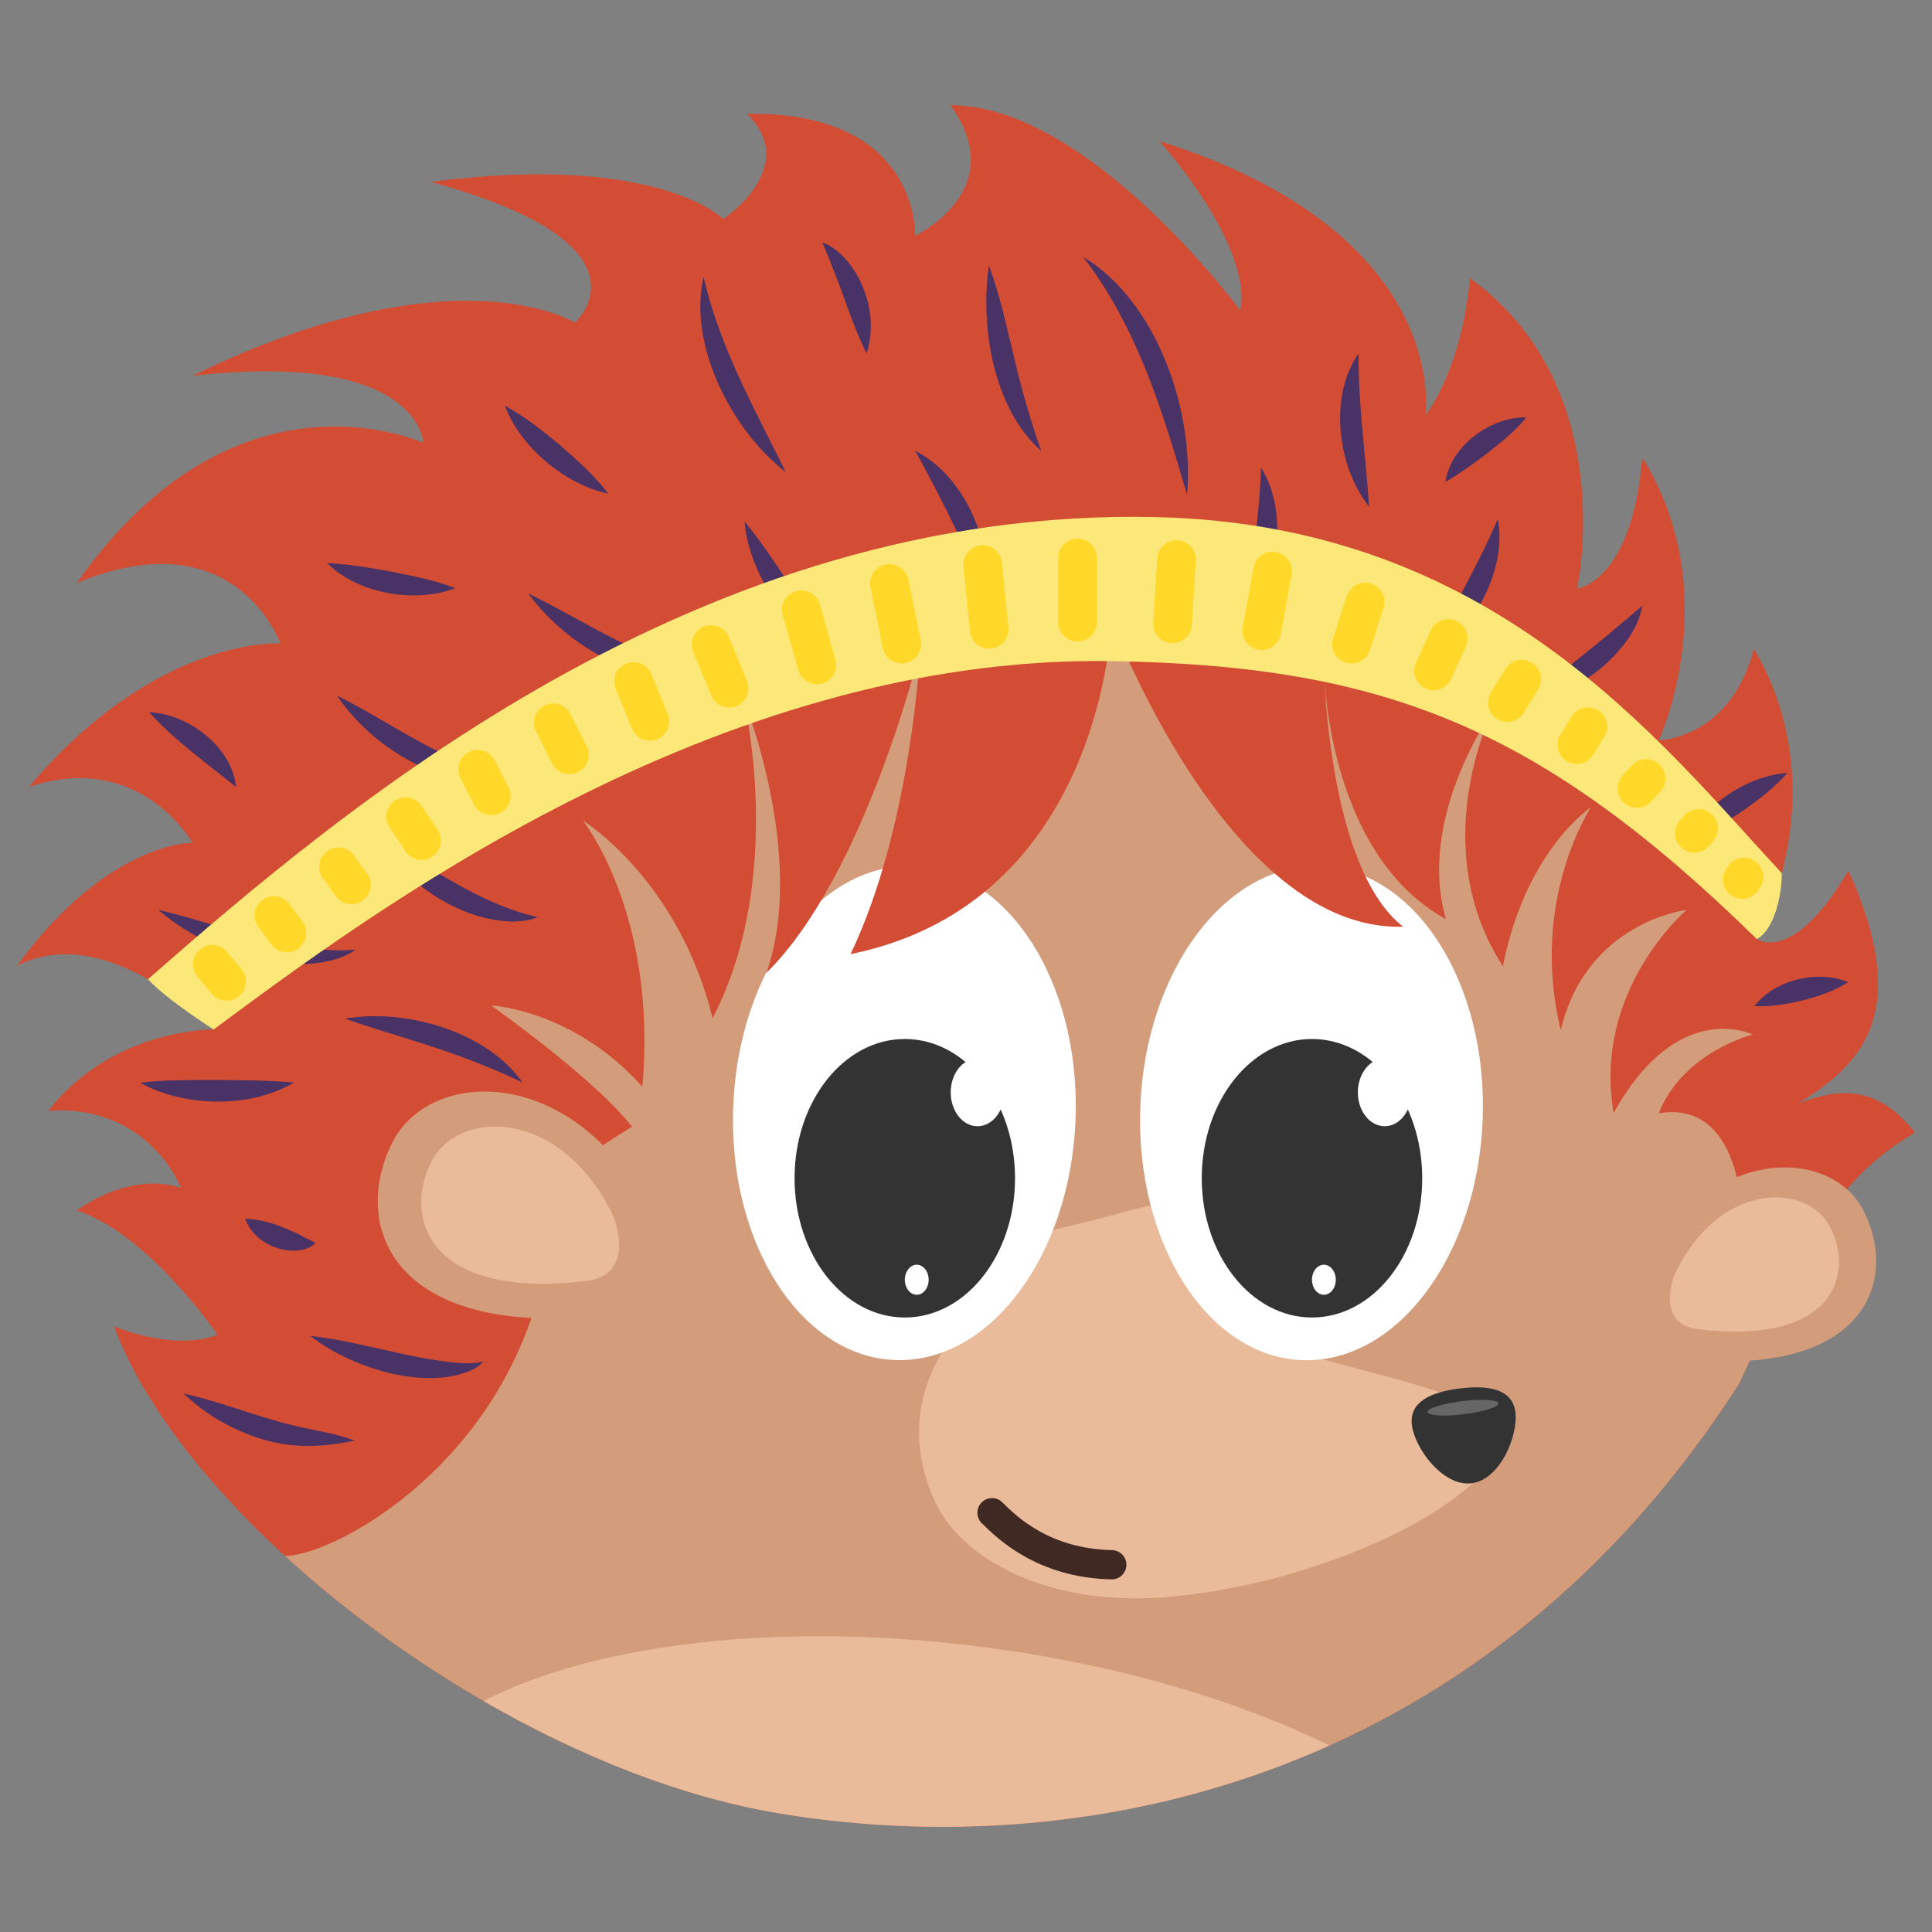 <?xml version="1.0" encoding="utf-8"?>
<!-- Generator: Adobe Illustrator 28.2.0, SVG Export Plug-In . SVG Version: 6.00 Build 0)  -->
<svg version="1.1" id="Layer_1" xmlns="http://www.w3.org/2000/svg" xmlns:xlink="http://www.w3.org/1999/xlink" x="0px" y="0px"
	 viewBox="0 0 500 500" style="enable-background:new 0 0 500 500;" xml:space="preserve">
<rect x="0" y="0" width="500" height="500" fill="#808080" stroke="none"/>
<style type="text/css">
	.st0{fill:#D34C34;}
	.st1{fill:#D39D7C;}
	.st2{fill:#EABB9B;}
	.st3{fill:#3F2922;}
	.st4{fill:#333333;}
	.st5{fill:#666666;}
	.st6{fill:#FFFFFF;}
	.st7{fill:#493266;}
	.st8{fill:#FBE879;}
	.st9{fill:#FFD829;}
</style>
<g>
	<g>
		<g>
			<g>
				<g>
					<path class="st0" d="M465.26,285.68c15.24-9.59,30.33-22.19,13.12-60.37c-14.45,24.59-23.71,17.72-23.71,17.72
						s21.25-37.45-0.74-75.12c-6.14,23.46-24.67,23.67-24.67,23.67s17.69-37.65-4.22-73.21c-2.73,32.5-16.89,33.95-16.89,33.95
						s11.41-52.15-27.73-80.32c-2.18,24.02-11.53,35.52-11.53,35.52s7.22-47.01-68.76-70.99c25.72,30.15,20.81,43.74,20.81,43.74
						s-39.14-53.05-74.98-53.05c15.92,21.99-9.13,33.81-9.13,33.81s1.33-32.26-43.53-31.59c14.11,13.8-6.1,27.25-6.1,27.25
						s-16.9-17.27-75.74-9.62c59.91,16.29,37.32,36.44,37.32,36.44s-30.96-19.46-98.96,13.75c59.18-6.63,59.71,17.37,59.71,17.37
						s-48.46-22.54-89.63,36.24c41.17-17.04,52.66,15.68,52.66,15.68s-31.82-2.23-65.08,37.11c28.75-9.66,42.31,14.43,42.31,14.43
						s-21.96-0.28-45.41,31.86c23.71-12.08,50.88,16.48,50.88,16.48S29.31,266,12.52,287.46c26.07-1.74,34.36,20.02,34.36,20.02
						s-11.31-5.02-27.01,5.75c18.72,6.18,36.41,32.17,36.41,32.17s-9.16,4.64-26.76-2.11c18.98,50.97,100.73,114.26,172.4,126.05
						c82.05,13.5,183.76-10.58,248.19-111.32c17.93-38.85,25.98-53.32,45.48-64.91C486.66,281.7,477.02,280.88,465.26,285.68z"/>
					<path class="st1" d="M461.91,288.31c-0.56,0.21-1.12,0.43-1.67,0.65c0.52-0.32,1.04-0.66,1.56-0.99
						c-4.08-13.07-7.77-25.01-8.24-26.88c-15.77-62.35-69.54-114.71-112.65-115.37c-32.47-0.5-100.63,21.01-133.83,23.15
						c-33.2,2.14-82.58,51.53-109.72,185.08c-4.11,15-13.22,32.27-23.63,48.72c34.87,31.94,83.5,59.33,128.2,66.68
						c82.05,13.5,183.76-10.58,248.19-111.32c8.39-18.19,14.62-31.03,20.87-40.74C468.72,310.06,465.2,298.85,461.91,288.31z"/>
					<path class="st2" d="M344.07,451.73c-23.36-11.45-53.22-20.45-86.46-25.05c-53.89-7.47-103.24-1.53-132.48,13.54
						c24.7,14.28,51.38,24.94,76.79,29.12C246.54,476.68,296.98,472.9,344.07,451.73z"/>
					<g>
						<path class="st2" d="M241.65,387.88c6.86,15.81,29.41,27.48,58.46,25.57c35.5-2.34,79.33-20.33,88.12-38.7
							c9.24-19.33-80.13-20.63-79.85-43.62c0.32-26.35-4.75-20.19-28.85-14.49c-24.1,5.7-8.49,1.29-22.79,16.73
							C246.35,344.59,230.49,362.16,241.65,387.88z"/>
						<path class="st3" d="M287.72,408.74c-0.03,0-0.06,0-0.08,0c-19.32-0.42-29.67-10.69-33.57-14.55
							c-1.49-1.47-1.5-3.88-0.02-5.36c1.48-1.49,3.88-1.5,5.36-0.02c3.62,3.59,12.1,12,28.39,12.36c2.09,0.05,3.76,1.78,3.71,3.88
							C291.46,407.1,289.78,408.74,287.72,408.74z"/>
						<g>
							<path class="st4" d="M365.39,368.79c0.75,6.07,8.05,15.99,15.45,15.08c7.4-0.91,12.09-12.31,11.34-18.37
								c-0.75-6.07-6.96-7.08-14.36-6.17C370.43,360.24,364.65,362.72,365.39,368.79z"/>
							
								<ellipse transform="matrix(0.993 -0.122 0.122 0.993 -41.584 48.866)" class="st5" cx="378.42" cy="364.16" rx="9.22" ry="1.71"/>
						</g>
					</g>
					<g>
						<g>
							
								<ellipse transform="matrix(0.038 -0.999 0.999 0.038 -62.587 511.041)" class="st6" cx="234.16" cy="288.03" rx="63.98" ry="44.34"/>
							<g>
								<ellipse class="st4" cx="234.16" cy="304.93" rx="28.53" ry="36.04"/>
								<ellipse class="st6" cx="237.25" cy="331.2" rx="3.08" ry="3.89"/>
								<ellipse class="st6" cx="252.98" cy="282.7" rx="6.94" ry="8.77"/>
							</g>
						</g>
						<g>
							
								<ellipse transform="matrix(0.038 -0.999 0.999 0.038 38.772 616.341)" class="st6" cx="339.54" cy="288.03" rx="63.98" ry="44.34"/>
							<g>
								<ellipse class="st4" cx="339.54" cy="304.93" rx="28.53" ry="36.04"/>
								<ellipse class="st6" cx="342.62" cy="331.2" rx="3.08" ry="3.89"/>
								<ellipse class="st6" cx="358.35" cy="282.7" rx="6.94" ry="8.77"/>
							</g>
						</g>
					</g>
					<path class="st0" d="M413.66,171.71l-95.58-72.74l-58.98-1.72l-62.44,5.07l-19.81,29.45c-10.2,28.04-73.98,107.35-73.98,107.35
						l-18.24,26.81l-13.77,68.57l2.85,68.15c11.85,0.13,52.9-21.4,65.59-67.28c3.66-16.7,4.62-29.56,4.62-29.56
						s2.32-3.54,19.65-14.24c-10.13-12.85-36.48-31.35-36.48-31.35s21.03,0.89,39.15,20.99c3.99-44.68-15.4-68.85-15.4-68.85
						s24.74,15.14,33.58,51.14c19.16-36.87,8.01-82.48,8.01-82.48s16.48,40.58,5.92,70.76c25.67-25.33,39.82-83.86,39.82-83.86
						s-2.1,45.64-18.05,79.01c65.4-13.3,67.54-86.38,67.54-86.38s30.22,80.66,75.46,79.28c-19.62-15.31-20.48-67.14-20.48-67.14
						s0.25,47.94,31.57,65.19c-7.64-26.18,11.91-53.55,11.91-53.55s-17.29,34.7,2.81,65.7c6.07-30.26,22.79-41.1,22.79-41.1
						s-16.01,24.08-7.79,57.67c6.6-28.11,32.58-31.12,32.58-31.12s-24.38,20.57-18.91,52.56c16.66-29.99,35.99-20.29,35.99-20.29
						s-17.99,4.43-24.3,20.36c24.42-4.06,21.89,35.33,21.89,35.33l19.95-16.47l-26.26-87.15L413.66,171.71z"/>
				</g>
				<g>
					<path class="st7" d="M63.41,315.41c5.14,0.17,9.3,1.88,13.77,3.96c1.4,0.68,2.74,1.42,4.52,2.33c-1.49,1.4-3.47,1.88-5.3,1.97
						C70.9,323.79,65.44,320.67,63.41,315.41L63.41,315.41z"/>
					<path class="st7" d="M87.23,180.05c14.57,7.17,27.33,17.45,43.58,20.51c-1.96,0.89-4.16,1.19-6.33,1.28
						C109.91,201.87,95.2,191.83,87.23,180.05L87.23,180.05z"/>
					<path class="st7" d="M136.69,153.59c15.58,7.5,29.66,17.82,47.07,20.53c-2.09,0.92-4.41,1.27-6.7,1.4
						C161.54,175.8,145.7,165.79,136.69,153.59L136.69,153.59z"/>
					<path class="st7" d="M192.71,134.98c4.59,5.48,8.1,11.3,12.2,16.95c4.06,5.47,7.94,11,13.65,14.91
						C204.6,166.78,193.51,147.5,192.71,134.98L192.71,134.98z"/>
					<path class="st7" d="M47.53,360.64c11.3,2.55,21.53,7.11,32.86,9.24c3.67,0.81,7.59,1.45,11.36,2.94
						c-7.81,1.72-16.01,2.08-23.73-0.32C60.33,370.18,53.32,366.23,47.53,360.64L47.53,360.64z"/>
					<path class="st7" d="M97.76,217.15c13.91,6.99,25.97,16.78,41.41,20.19c-1.9,0.83-4,1.09-6.08,1.17
						C119.09,238.4,105.1,228.69,97.76,217.15L97.76,217.15z"/>
					<path class="st7" d="M224.27,91.5c-3.27-6.52-5.77-14.68-8.48-21.41c-0.9-2.37-1.86-4.68-2.94-7.33c2.71,1,4.94,2.94,6.7,5.11
						C224.69,74.4,226.87,83.46,224.27,91.5L224.27,91.5z"/>
					<path class="st7" d="M396.23,180.96c6.39-6.15,14.8-12.3,21.52-18.03c2.39-1.97,4.71-3.99,7.29-6.17
						c-0.57,3.35-2.15,6.41-4.07,9.12C415.12,173.84,406.16,179.79,396.23,180.96L396.23,180.96z"/>
					<path class="st7" d="M80.33,345.75c13.01,1.38,26.14,6.14,39.15,7.02c1.87,0.11,3.71,0.06,5.68-0.41
						c-0.68,0.75-1.53,1.38-2.43,1.89C110.38,360.36,90.59,353.84,80.33,345.75L80.33,345.75z"/>
					<path class="st7" d="M40.97,235.47c8.72,2.04,16.88,4.92,25.44,7.06c8.48,2.05,16.69,4.01,25.59,3.23
						c-1.85,1.39-4.09,2.22-6.34,2.83C70.58,252.11,52.42,245.37,40.97,235.47L40.97,235.47z"/>
					<path class="st7" d="M369.21,170.86c6.07-12.5,12.96-23.73,18.42-36.54C390.2,147.89,380.82,164.09,369.21,170.86
						L369.21,170.86z"/>
					<path class="st7" d="M322.37,161.25c1.24-13.68,3.52-26.46,3.98-40.21C333.66,132.64,330.85,150.9,322.37,161.25L322.37,161.25
						z"/>
					<path class="st7" d="M255.21,153.27c-3.37-6.2-5.85-12.31-8.92-18.48c-3-6.2-6.05-11.92-9.42-18.09
						C249.25,122.89,256.79,139.79,255.21,153.27L255.21,153.27z"/>
					<path class="st7" d="M203.36,122.2c-13.85-10.73-25.38-32.82-21.28-50.51C186.27,89.86,195.19,105.61,203.36,122.2
						L203.36,122.2z"/>
					<path class="st7" d="M478.3,254.19c-3.81,2.39-7.58,3.6-11.73,4.7c-4.18,1.01-8.04,1.69-12.52,1.5
						C459.26,253.56,470.43,250.87,478.3,254.19L478.3,254.19z"/>
					<path class="st7" d="M395.02,108.02c-3.03,3.69-6.35,6.29-9.92,9.13c-3.62,2.78-6.93,5.15-11.02,7.57
						C375.41,115.38,385.83,107.81,395.02,108.02L395.02,108.02z"/>
					<path class="st7" d="M462.59,200.04c-3.67,4.13-7.76,7.16-12.16,10.22c-4.47,2.97-8.79,5.61-13.95,7.56
						C440.77,208.37,452.28,200.7,462.59,200.04L462.59,200.04z"/>
					<path class="st7" d="M36.26,280.2c6.8-0.8,13.23-0.67,19.93-0.7c6.71,0.06,13.07,0.07,19.89,0.65
						C64.89,286.91,47.55,286.55,36.26,280.2L36.26,280.2z"/>
					<path class="st7" d="M354.32,131.15c-8.2-10.31-10.51-28.56-2.72-39.66C351.5,105.05,353.44,117.66,354.32,131.15
						L354.32,131.15z"/>
					<path class="st7" d="M307.2,128.04c-6.35-21.72-12.91-43.39-26.89-61.57C299.52,78.06,309.12,106.48,307.2,128.04L307.2,128.04
						z"/>
					<path class="st7" d="M255.92,68.76c3.02,7.95,4.61,16.07,6.63,24.18c1.93,8.15,4.08,15.74,6.91,23.75
						C257.02,105.69,253.65,84.55,255.92,68.76L255.92,68.76z"/>
					<path class="st7" d="M38.59,184.33c10.02,0.32,21.48,8.99,22.5,19.33C53.16,197.28,45.48,191.88,38.59,184.33L38.59,184.33z"/>
					<path class="st7" d="M157.44,127.76c-11.15-2.33-22.84-12.07-26.8-22.8c5.33,2.96,9.77,6.48,14.34,10.29
						C149.47,119.15,153.71,122.94,157.44,127.76L157.44,127.76z"/>
					<path class="st7" d="M117.84,152.21c-10.42,4.02-25.22,1.47-33.2-6.5c5.86,0.32,11.14,1.22,16.77,2.26
						C107.03,149.09,112.35,150.12,117.84,152.21L117.84,152.21z"/>
					<path class="st7" d="M89.28,263.64c15.46-2.76,36.69,3.25,45.95,16.51c-3.87-1.84-7.53-3.45-11.3-4.92
						C112.54,270.62,100.96,267.7,89.28,263.64L89.28,263.64z"/>
				</g>
			</g>
			<path class="st8" d="M55.28,266.43c38.68-28.56,129.13-97.1,232.79-95.33c70.47,1.2,110.8,17.37,166.6,71.93
				c4.42-2.37,6.46-11.02,6.46-17.05c-31.88-34.4-74.72-90.12-161.77-92.15c-118.74-2.78-210.28,75.09-261.06,119.59
				C42.93,258.56,55.28,266.43,55.28,266.43z"/>
			<g>
				<path class="st1" d="M424.08,330.99c16.46-34.87,49.32-34.59,58.08-17.9c9.35,17.81,1.39,44.61-49.52,38.32
					C416.53,349.41,424.08,330.99,424.08,330.99z"/>
				<path class="st2" d="M433.39,329.85c11.39-24.13,34.12-23.94,40.19-12.39c6.47,12.32,0.96,30.86-34.27,26.51
					C428.17,342.6,433.39,329.85,433.39,329.85z"/>
			</g>
			<g>
				<path class="st1" d="M169.69,316.27c-19.26-40.8-57.7-40.48-67.96-20.95c-10.94,20.83-1.62,52.19,57.95,44.83
					C178.52,337.82,169.69,316.27,169.69,316.27z"/>
				<path class="st2" d="M158.79,314.94c-13.33-28.23-39.93-28.01-47.03-14.5c-7.57,14.42-1.12,36.11,40.09,31.02
					C164.9,329.85,158.79,314.94,158.79,314.94z"/>
			</g>
		</g>
	</g>
	<g>
		<path class="st9" d="M58.66,258.99c-1.43,0-2.85-0.61-3.84-1.79l-3.7-4.42c-1.77-2.12-1.49-5.27,0.63-7.04
			c2.12-1.77,5.27-1.49,7.04,0.63l3.7,4.42c1.77,2.12,1.49,5.27-0.63,7.04C60.93,258.61,59.8,258.99,58.66,258.99z"/>
		<path class="st9" d="M74.24,246.46c-1.52,0-3.03-0.69-4.01-2.01l-3.36-4.51c-1.65-2.21-1.2-5.35,1.02-7c2.21-1.65,5.35-1.2,7,1.02
			l3.36,4.51c1.65,2.21,1.2,5.35-1.02,7C76.33,246.13,75.28,246.46,74.24,246.46z"/>
		<path class="st9" d="M90.97,234.01c-1.55,0-3.08-0.72-4.06-2.07l-3.37-4.66c-1.62-2.24-1.12-5.36,1.12-6.98
			c2.24-1.62,5.36-1.12,6.98,1.12l3.37,4.66c1.62,2.24,1.12,5.36-1.12,6.98C93.01,233.7,91.99,234.01,90.97,234.01z"/>
		<path class="st9" d="M109.12,222.55c-1.62,0-3.2-0.78-4.17-2.23l-4.13-6.21c-1.53-2.3-0.91-5.4,1.39-6.93
			c2.3-1.53,5.4-0.91,6.93,1.39l4.13,6.21c1.53,2.3,0.91,5.4-1.39,6.93C111.03,222.28,110.07,222.55,109.12,222.55z"/>
		<path class="st9" d="M127.15,210.97c-1.81,0-3.56-0.99-4.45-2.71l-3.55-6.87c-1.27-2.45-0.3-5.47,2.15-6.74
			c2.45-1.27,5.47-0.3,6.74,2.15l3.55,6.87c1.27,2.45,0.3,5.47-2.15,6.74C128.71,210.79,127.93,210.97,127.15,210.97z"/>
		<path class="st9" d="M147.36,200.33c-1.83,0-3.59-1-4.47-2.75l-4.18-8.26c-1.25-2.46-0.26-5.47,2.21-6.72
			c2.46-1.25,5.47-0.26,6.72,2.21l4.18,8.26c1.25,2.46,0.26,5.47-2.21,6.72C148.88,200.15,148.11,200.33,147.36,200.33z"/>
		<path class="st9" d="M168.19,191.69c-1.97,0-3.84-1.17-4.63-3.11l-4.23-10.33c-1.05-2.56,0.18-5.48,2.73-6.52
			c2.55-1.04,5.48,0.18,6.52,2.73l4.23,10.33c1.05,2.56-0.18,5.48-2.73,6.52C169.46,191.57,168.82,191.69,168.19,191.69z"/>
		<path class="st9" d="M188.7,183.13c-1.97,0-3.83-1.17-4.63-3.1l-4.66-11.31c-1.05-2.55,0.17-5.48,2.72-6.53
			c2.55-1.05,5.48,0.17,6.53,2.72l4.66,11.31c1.05,2.55-0.17,5.48-2.72,6.53C189.98,183.01,189.33,183.13,188.7,183.13z"/>
		<path class="st9" d="M211.41,177.08c-2.18,0-4.19-1.44-4.81-3.64l-4.03-14.28c-0.75-2.66,0.79-5.42,3.45-6.17
			c2.66-0.75,5.42,0.79,6.17,3.45l4.03,14.28c0.75,2.66-0.79,5.42-3.45,6.17C212.31,177.02,211.86,177.08,211.41,177.08z"/>
		<path class="st9" d="M233.36,171.68c-2.33,0-4.41-1.63-4.89-4l-3.19-15.69c-0.55-2.71,1.2-5.35,3.9-5.9
			c2.71-0.55,5.35,1.2,5.9,3.9l3.19,15.69c0.55,2.71-1.2,5.35-3.9,5.9C234.02,171.65,233.69,171.68,233.36,171.68z"/>
		<path class="st9" d="M256,167.88c-2.54,0-4.71-1.92-4.97-4.5l-1.68-16.78c-0.27-2.75,1.73-5.2,4.48-5.47
			c2.75-0.28,5.2,1.73,5.47,4.48l1.68,16.78c0.27,2.75-1.73,5.2-4.48,5.47C256.33,167.87,256.16,167.88,256,167.88z"/>
		<path class="st9" d="M278.86,166.03c-2.76,0-5-2.24-5-5v-16.64c0-2.76,2.24-5,5-5s5,2.24,5,5v16.64
			C283.86,163.8,281.62,166.03,278.86,166.03z"/>
		<path class="st9" d="M303.47,166.45c-0.1,0-0.21,0-0.31-0.01c-2.76-0.17-4.85-2.54-4.68-5.3l1.02-16.65
			c0.17-2.76,2.52-4.85,5.3-4.68c2.76,0.17,4.85,2.54,4.68,5.3l-1.02,16.65C308.29,164.41,306.09,166.45,303.47,166.45z"/>
		<path class="st9" d="M326.53,168.21c-0.3,0-0.6-0.03-0.9-0.08c-2.72-0.5-4.52-3.1-4.02-5.82l2.81-15.41
			c0.5-2.72,3.1-4.51,5.82-4.02c2.72,0.5,4.52,3.1,4.02,5.82l-2.81,15.41C331,166.52,328.89,168.21,326.53,168.21z"/>
		<path class="st9" d="M349.76,171.71c-0.51,0-1.03-0.08-1.55-0.25c-2.63-0.85-4.06-3.67-3.21-6.3l3.55-10.91
			c0.85-2.63,3.67-4.06,6.3-3.21c2.63,0.85,4.06,3.67,3.21,6.3l-3.55,10.91C353.83,170.36,351.87,171.71,349.76,171.71z"/>
		<path class="st9" d="M371.01,178.63c-0.69,0-1.39-0.14-2.06-0.45c-2.51-1.14-3.63-4.1-2.49-6.62l3.81-8.39
			c1.14-2.52,4.11-3.63,6.62-2.49c2.51,1.14,3.63,4.1,2.49,6.62l-3.81,8.39C374.73,177.54,372.91,178.63,371.01,178.63z"/>
		<path class="st9" d="M390.07,186.84c-0.9,0-1.81-0.24-2.63-0.75c-2.35-1.46-3.07-4.54-1.61-6.88l3.77-6.08
			c1.46-2.35,4.54-3.07,6.88-1.61c2.35,1.46,3.07,4.54,1.61,6.88l-3.77,6.08C393.38,186,391.75,186.84,390.07,186.84z"/>
		<path class="st9" d="M408.07,197.73c-0.9,0-1.81-0.24-2.63-0.75c-2.35-1.45-3.07-4.54-1.62-6.88l2.88-4.66
			c1.45-2.35,4.54-3.07,6.88-1.62c2.35,1.45,3.07,4.54,1.62,6.88l-2.88,4.66C411.38,196.89,409.75,197.73,408.07,197.73z"/>
		<path class="st9" d="M423.63,209.05c-1.22,0-2.44-0.44-3.4-1.34c-2.02-1.88-2.14-5.04-0.26-7.07l2.39-2.57
			c1.88-2.02,5.04-2.14,7.07-0.26c2.02,1.88,2.14,5.04,0.26,7.07l-2.39,2.57C426.31,208.52,424.97,209.05,423.63,209.05z"/>
		<path class="st9" d="M438.48,220.66c-1.17,0-2.35-0.41-3.3-1.24c-2.08-1.82-2.28-4.98-0.46-7.06l1.11-1.26
			c1.82-2.08,4.98-2.28,7.06-0.46s2.28,4.98,0.46,7.06l-1.11,1.26C441.25,220.09,439.87,220.66,438.48,220.66z"/>
		<path class="st9" d="M450.89,232.64c-0.95,0-1.92-0.27-2.77-0.84c-2.3-1.53-2.92-4.64-1.39-6.93l0.44-0.67
			c1.53-2.3,4.63-2.92,6.93-1.39c2.3,1.53,2.92,4.64,1.39,6.93l-0.44,0.67C454.09,231.85,452.51,232.64,450.89,232.64z"/>
	</g>
</g>
</svg>
